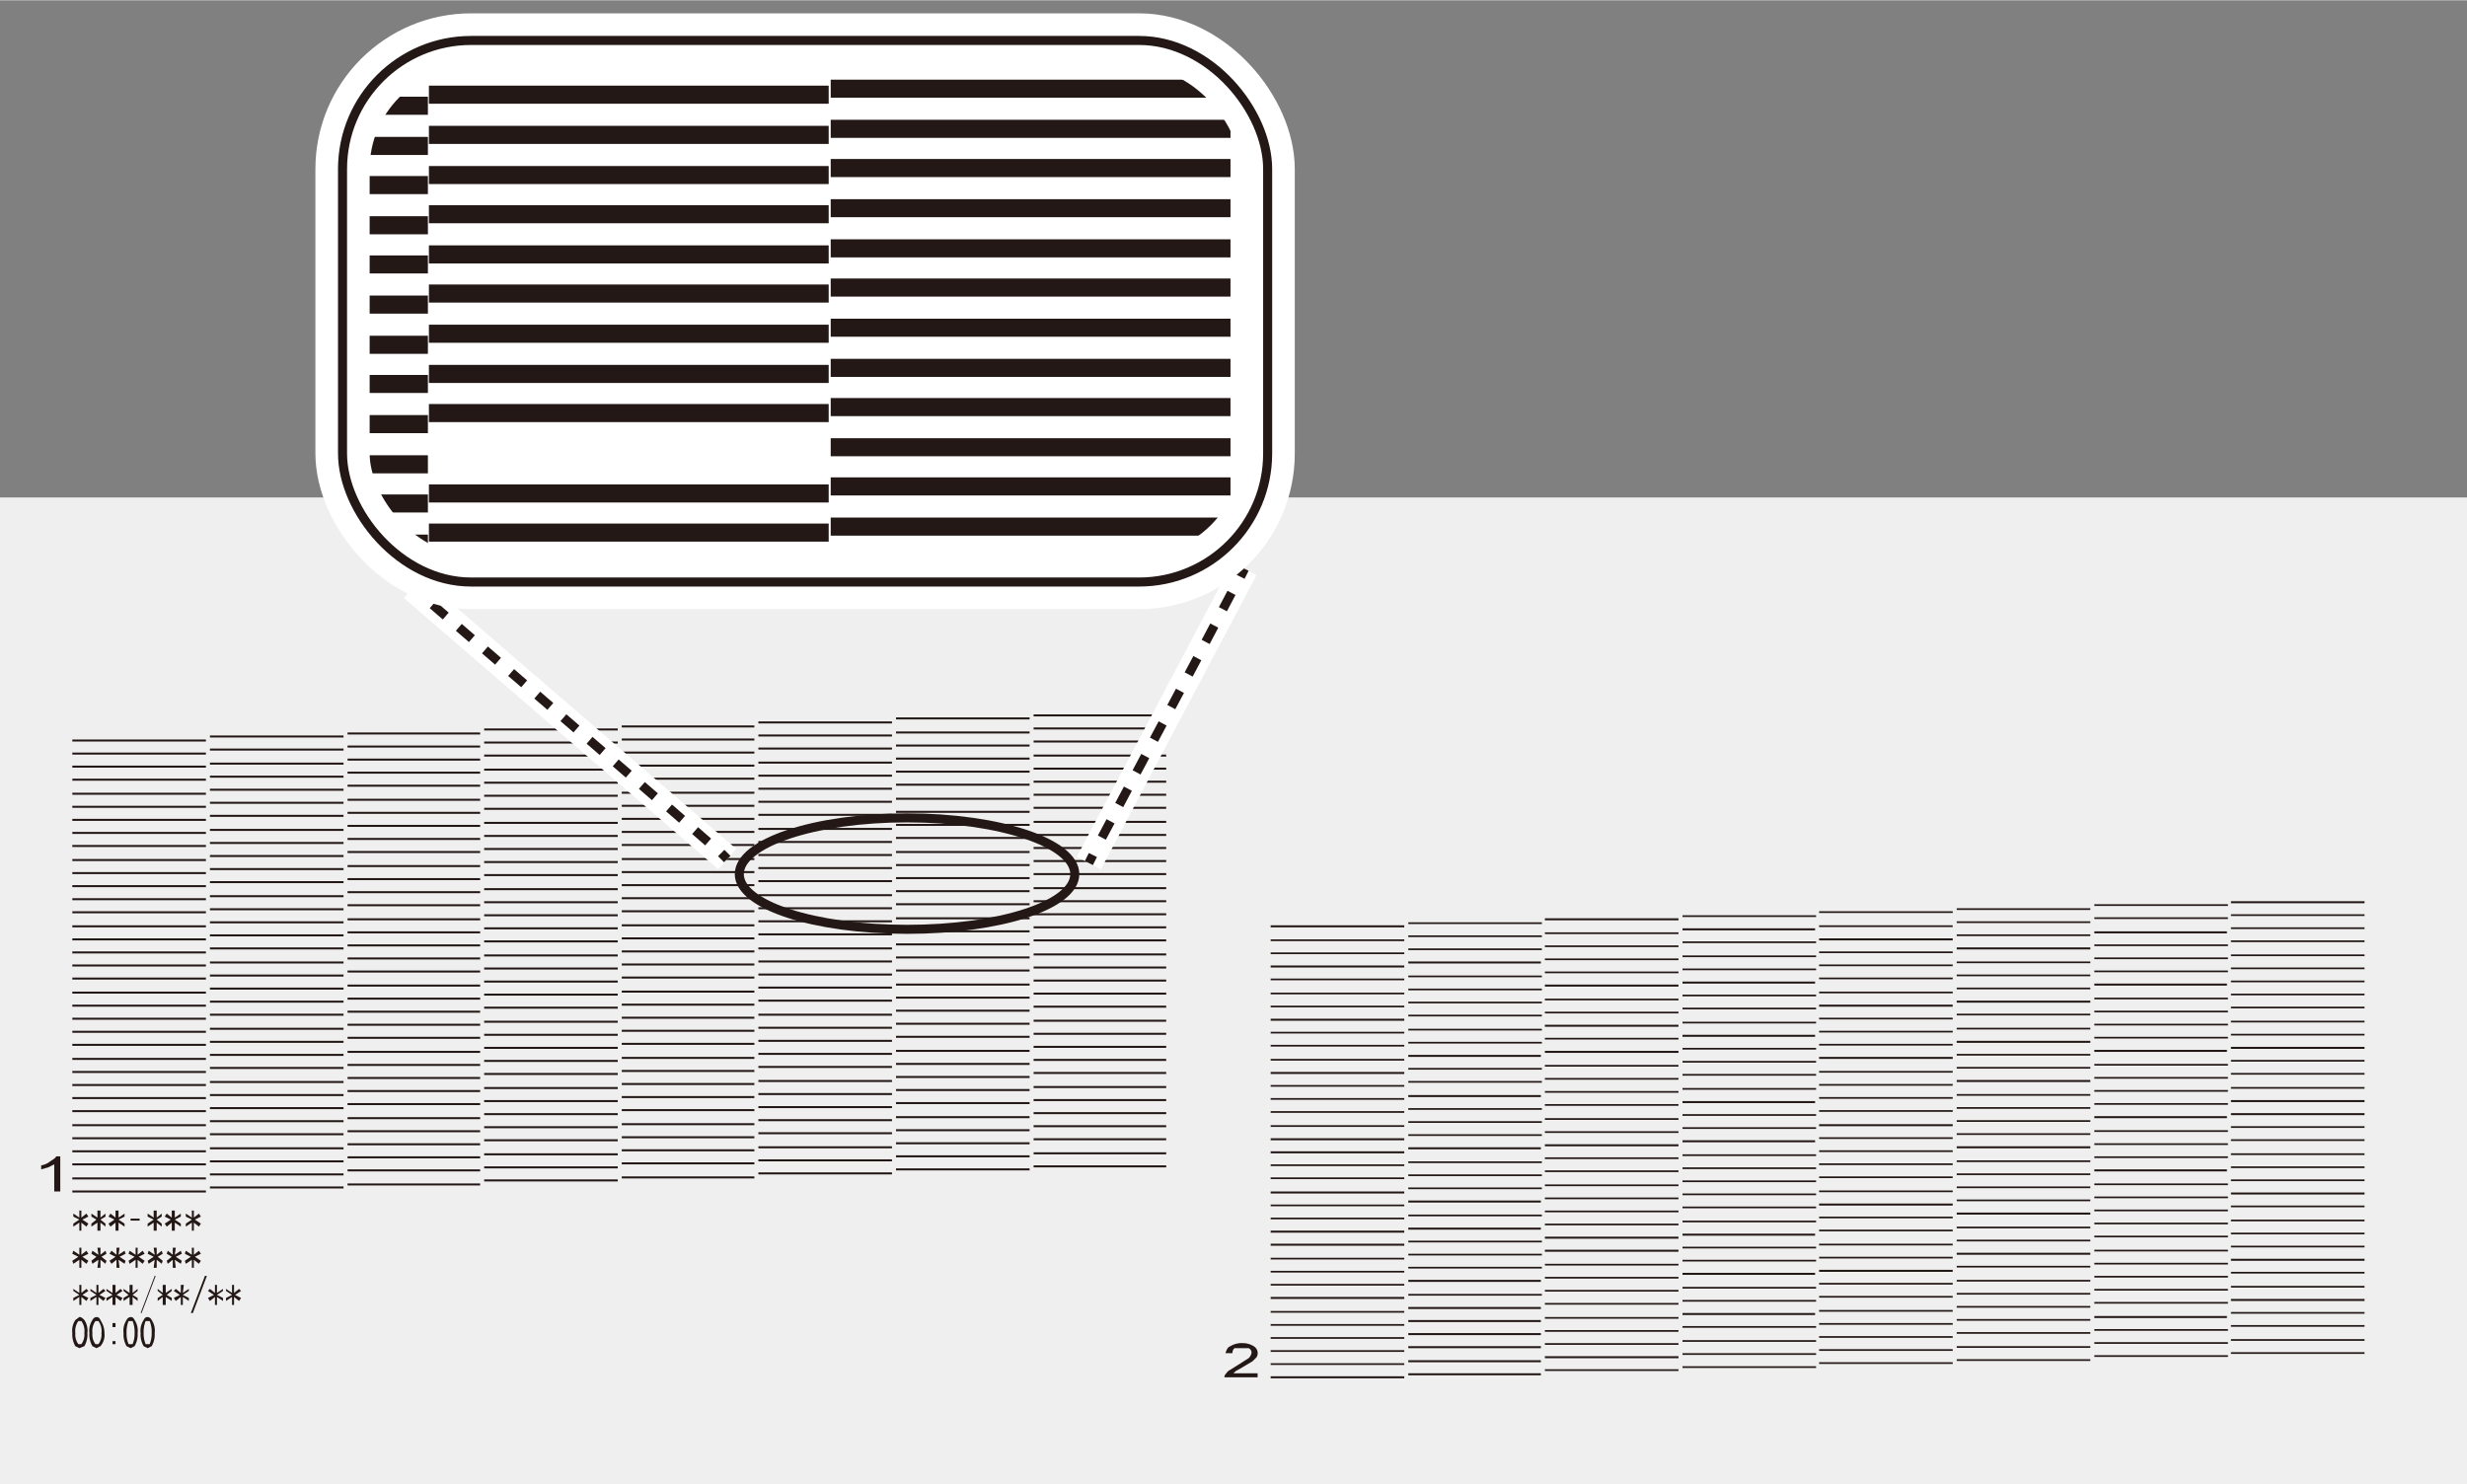 <svg id="レイヤー_1" data-name="レイヤー 1" xmlns="http://www.w3.org/2000/svg" xmlns:xlink="http://www.w3.org/1999/xlink" width="86.6mm" height="52.1mm" viewBox="0 0 245.6 147.7"><rect x="0" y="0" width="245.6" height="147.7" fill="#808080" stroke="none"/><defs><style>.cls-1,.cls-10,.cls-13,.cls-14,.cls-3,.cls-5,.cls-6,.cls-7,.cls-8,.cls-9{fill:none;}.cls-2{fill:#efefef;}.cls-10,.cls-13,.cls-3,.cls-5,.cls-7,.cls-8,.cls-9{stroke:#231815;}.cls-3{stroke-width:0.2px;}.cls-4{fill:#231815;}.cls-10,.cls-5,.cls-7,.cls-8,.cls-9{stroke-width:0.9px;}.cls-14,.cls-6{stroke:#fff;}.cls-6{stroke-width:2.7px;}.cls-7{stroke-dasharray:1.72 1.72 1.72 1.72;}.cls-8{stroke-dasharray:1.72 1.72 1.72 1.72 1.72 1.72;}.cls-9{stroke-dasharray:1.84 1.84 1.84 1.84;}.cls-10{stroke-dasharray:1.84 1.84 1.84 1.84 1.84 1.84;}.cls-11{fill:#fff;}.cls-12{clip-path:url(#clip-path);}.cls-13{stroke-width:1.8px;}.cls-14{stroke-width:5.4px;}</style><clipPath id="clip-path"><rect class="cls-1" x="34.1" y="4" width="92.1" height="53.91" rx="12.8"/></clipPath></defs><rect class="cls-2" y="49.5" width="245.6" height="98.23"/><line class="cls-3" x1="7.2" y1="73.7" x2="20.5" y2="73.7"/><line class="cls-3" x1="7.2" y1="75" x2="20.5" y2="75"/><line class="cls-3" x1="7.2" y1="76.3" x2="20.5" y2="76.3"/><line class="cls-3" x1="7.2" y1="77.6" x2="20.5" y2="77.6"/><line class="cls-3" x1="7.2" y1="79" x2="20.5" y2="79"/><line class="cls-3" x1="7.2" y1="80.3" x2="20.5" y2="80.3"/><line class="cls-3" x1="7.2" y1="81.6" x2="20.5" y2="81.6"/><line class="cls-3" x1="7.2" y1="82.9" x2="20.5" y2="82.9"/><line class="cls-3" x1="7.2" y1="84.2" x2="20.5" y2="84.2"/><line class="cls-3" x1="7.2" y1="85.6" x2="20.5" y2="85.6"/><line class="cls-3" x1="7.2" y1="86.9" x2="20.5" y2="86.9"/><line class="cls-3" x1="7.2" y1="88.2" x2="20.5" y2="88.2"/><line class="cls-3" x1="7.2" y1="89.5" x2="20.5" y2="89.5"/><line class="cls-3" x1="7.2" y1="90.8" x2="20.5" y2="90.8"/><line class="cls-3" x1="7.2" y1="92.2" x2="20.5" y2="92.2"/><line class="cls-3" x1="7.2" y1="93.5" x2="20.5" y2="93.5"/><line class="cls-3" x1="7.2" y1="94.8" x2="20.5" y2="94.8"/><line class="cls-3" x1="7.2" y1="96.1" x2="20.5" y2="96.1"/><line class="cls-3" x1="7.2" y1="97.4" x2="20.5" y2="97.4"/><line class="cls-3" x1="7.2" y1="98.8" x2="20.5" y2="98.8"/><line class="cls-3" x1="7.2" y1="100.1" x2="20.5" y2="100.1"/><line class="cls-3" x1="7.2" y1="101.4" x2="20.5" y2="101.4"/><line class="cls-3" x1="7.2" y1="102.7" x2="20.5" y2="102.7"/><line class="cls-3" x1="7.2" y1="104" x2="20.5" y2="104"/><line class="cls-3" x1="7.2" y1="105.4" x2="20.5" y2="105.4"/><line class="cls-3" x1="7.2" y1="106.7" x2="20.5" y2="106.7"/><line class="cls-3" x1="7.2" y1="108" x2="20.5" y2="108"/><line class="cls-3" x1="7.2" y1="109.3" x2="20.5" y2="109.3"/><line class="cls-3" x1="7.2" y1="110.6" x2="20.5" y2="110.6"/><line class="cls-3" x1="7.2" y1="112" x2="20.5" y2="112"/><line class="cls-3" x1="7.2" y1="113.3" x2="20.5" y2="113.3"/><line class="cls-3" x1="7.2" y1="114.6" x2="20.5" y2="114.6"/><line class="cls-3" x1="7.2" y1="115.9" x2="20.5" y2="115.9"/><line class="cls-3" x1="7.2" y1="117.3" x2="20.5" y2="117.3"/><line class="cls-3" x1="7.2" y1="118.6" x2="20.5" y2="118.6"/><line class="cls-3" x1="20.9" y1="73.3" x2="34.2" y2="73.3"/><line class="cls-3" x1="20.9" y1="74.6" x2="34.2" y2="74.6"/><line class="cls-3" x1="20.9" y1="76" x2="34.2" y2="76"/><line class="cls-3" x1="20.9" y1="77.3" x2="34.2" y2="77.3"/><line class="cls-3" x1="20.9" y1="78.6" x2="34.2" y2="78.6"/><line class="cls-3" x1="20.9" y1="79.9" x2="34.2" y2="79.9"/><line class="cls-3" x1="20.9" y1="81.2" x2="34.2" y2="81.2"/><line class="cls-3" x1="20.9" y1="82.6" x2="34.2" y2="82.6"/><line class="cls-3" x1="20.9" y1="83.9" x2="34.2" y2="83.9"/><line class="cls-3" x1="20.9" y1="85.2" x2="34.2" y2="85.2"/><line class="cls-3" x1="20.9" y1="86.5" x2="34.2" y2="86.5"/><line class="cls-3" x1="20.9" y1="87.8" x2="34.2" y2="87.8"/><line class="cls-3" x1="20.9" y1="89.2" x2="34.2" y2="89.2"/><line class="cls-3" x1="20.9" y1="90.5" x2="34.2" y2="90.5"/><line class="cls-3" x1="20.9" y1="91.8" x2="34.2" y2="91.8"/><line class="cls-3" x1="20.9" y1="93.1" x2="34.2" y2="93.1"/><line class="cls-3" x1="20.9" y1="94.4" x2="34.2" y2="94.4"/><line class="cls-3" x1="20.9" y1="95.8" x2="34.2" y2="95.8"/><line class="cls-3" x1="20.9" y1="97.1" x2="34.2" y2="97.1"/><line class="cls-3" x1="20.9" y1="98.4" x2="34.2" y2="98.4"/><line class="cls-3" x1="20.9" y1="99.7" x2="34.2" y2="99.7"/><line class="cls-3" x1="20.9" y1="101" x2="34.2" y2="101"/><line class="cls-3" x1="20.9" y1="102.4" x2="34.2" y2="102.4"/><line class="cls-3" x1="20.9" y1="103.7" x2="34.2" y2="103.7"/><line class="cls-3" x1="20.9" y1="105" x2="34.2" y2="105"/><line class="cls-3" x1="20.9" y1="106.3" x2="34.2" y2="106.3"/><line class="cls-3" x1="20.9" y1="107.7" x2="34.2" y2="107.7"/><line class="cls-3" x1="20.9" y1="109" x2="34.2" y2="109"/><line class="cls-3" x1="20.9" y1="110.3" x2="34.2" y2="110.3"/><line class="cls-3" x1="20.9" y1="111.6" x2="34.2" y2="111.6"/><line class="cls-3" x1="20.9" y1="112.9" x2="34.2" y2="112.9"/><line class="cls-3" x1="20.9" y1="114.3" x2="34.2" y2="114.3"/><line class="cls-3" x1="20.9" y1="115.6" x2="34.2" y2="115.6"/><line class="cls-3" x1="20.9" y1="116.9" x2="34.2" y2="116.9"/><line class="cls-3" x1="20.9" y1="118.2" x2="34.2" y2="118.2"/><line class="cls-3" x1="34.6" y1="73" x2="47.8" y2="73"/><line class="cls-3" x1="34.6" y1="74.3" x2="47.8" y2="74.3"/><line class="cls-3" x1="34.6" y1="75.6" x2="47.8" y2="75.6"/><line class="cls-3" x1="34.6" y1="76.9" x2="47.8" y2="76.9"/><line class="cls-3" x1="34.6" y1="78.2" x2="47.8" y2="78.2"/><line class="cls-3" x1="34.6" y1="79.6" x2="47.8" y2="79.6"/><line class="cls-3" x1="34.6" y1="80.9" x2="47.8" y2="80.9"/><line class="cls-3" x1="34.6" y1="82.2" x2="47.8" y2="82.2"/><line class="cls-3" x1="34.6" y1="83.5" x2="47.8" y2="83.5"/><line class="cls-3" x1="34.6" y1="84.8" x2="47.8" y2="84.8"/><line class="cls-3" x1="34.6" y1="86.2" x2="47.8" y2="86.2"/><line class="cls-3" x1="34.6" y1="87.5" x2="47.8" y2="87.5"/><line class="cls-3" x1="34.6" y1="88.8" x2="47.8" y2="88.8"/><line class="cls-3" x1="34.6" y1="90.1" x2="47.8" y2="90.1"/><line class="cls-3" x1="34.6" y1="91.5" x2="47.8" y2="91.5"/><line class="cls-3" x1="34.6" y1="92.8" x2="47.8" y2="92.8"/><line class="cls-3" x1="34.6" y1="94.1" x2="47.8" y2="94.1"/><line class="cls-3" x1="34.6" y1="95.4" x2="47.8" y2="95.4"/><line class="cls-3" x1="34.6" y1="96.7" x2="47.8" y2="96.7"/><line class="cls-3" x1="34.6" y1="98.1" x2="47.8" y2="98.1"/><line class="cls-3" x1="34.6" y1="99.4" x2="47.8" y2="99.4"/><line class="cls-3" x1="34.6" y1="100.7" x2="47.8" y2="100.7"/><line class="cls-3" x1="34.6" y1="102" x2="47.8" y2="102"/><line class="cls-3" x1="34.6" y1="103.3" x2="47.8" y2="103.3"/><line class="cls-3" x1="34.6" y1="104.7" x2="47.8" y2="104.7"/><line class="cls-3" x1="34.6" y1="106" x2="47.8" y2="106"/><line class="cls-3" x1="34.6" y1="107.3" x2="47.8" y2="107.3"/><line class="cls-3" x1="34.6" y1="108.6" x2="47.8" y2="108.6"/><line class="cls-3" x1="34.6" y1="109.9" x2="47.8" y2="109.9"/><line class="cls-3" x1="34.6" y1="111.3" x2="47.8" y2="111.3"/><line class="cls-3" x1="34.6" y1="112.6" x2="47.8" y2="112.6"/><line class="cls-3" x1="34.6" y1="113.9" x2="47.8" y2="113.9"/><line class="cls-3" x1="34.6" y1="115.2" x2="47.8" y2="115.2"/><line class="cls-3" x1="34.6" y1="116.5" x2="47.8" y2="116.5"/><line class="cls-3" x1="34.6" y1="117.9" x2="47.8" y2="117.9"/><line class="cls-3" x1="48.2" y1="72.6" x2="61.5" y2="72.6"/><line class="cls-3" x1="48.2" y1="73.9" x2="61.5" y2="73.9"/><line class="cls-3" x1="48.2" y1="75.2" x2="61.5" y2="75.2"/><line class="cls-3" x1="48.2" y1="76.6" x2="61.5" y2="76.6"/><line class="cls-3" x1="48.2" y1="77.9" x2="61.5" y2="77.9"/><line class="cls-3" x1="48.2" y1="79.2" x2="61.5" y2="79.2"/><line class="cls-3" x1="48.2" y1="80.5" x2="61.5" y2="80.5"/><line class="cls-3" x1="48.2" y1="81.9" x2="61.5" y2="81.9"/><line class="cls-3" x1="48.2" y1="83.2" x2="61.5" y2="83.2"/><line class="cls-3" x1="48.2" y1="84.5" x2="61.5" y2="84.5"/><line class="cls-3" x1="48.2" y1="85.8" x2="61.5" y2="85.8"/><line class="cls-3" x1="48.2" y1="87.1" x2="61.5" y2="87.1"/><line class="cls-3" x1="48.2" y1="88.5" x2="61.5" y2="88.5"/><line class="cls-3" x1="48.2" y1="89.8" x2="61.5" y2="89.8"/><line class="cls-3" x1="48.2" y1="91.1" x2="61.5" y2="91.1"/><line class="cls-3" x1="48.2" y1="92.4" x2="61.5" y2="92.4"/><line class="cls-3" x1="48.2" y1="93.7" x2="61.5" y2="93.7"/><line class="cls-3" x1="48.2" y1="95.1" x2="61.5" y2="95.1"/><line class="cls-3" x1="48.2" y1="96.4" x2="61.5" y2="96.4"/><line class="cls-3" x1="48.2" y1="97.7" x2="61.5" y2="97.7"/><line class="cls-3" x1="48.2" y1="99" x2="61.5" y2="99"/><line class="cls-3" x1="48.2" y1="100.3" x2="61.5" y2="100.3"/><line class="cls-3" x1="48.2" y1="101.7" x2="61.5" y2="101.7"/><line class="cls-3" x1="48.2" y1="103" x2="61.5" y2="103"/><line class="cls-3" x1="48.2" y1="104.3" x2="61.5" y2="104.3"/><line class="cls-3" x1="48.2" y1="105.6" x2="61.5" y2="105.6"/><line class="cls-3" x1="48.2" y1="106.9" x2="61.5" y2="106.9"/><line class="cls-3" x1="48.2" y1="108.3" x2="61.5" y2="108.3"/><line class="cls-3" x1="48.2" y1="109.6" x2="61.5" y2="109.6"/><line class="cls-3" x1="48.2" y1="110.9" x2="61.5" y2="110.9"/><line class="cls-3" x1="48.2" y1="112.2" x2="61.5" y2="112.2"/><line class="cls-3" x1="48.2" y1="113.5" x2="61.5" y2="113.5"/><line class="cls-3" x1="48.2" y1="114.9" x2="61.5" y2="114.9"/><line class="cls-3" x1="48.2" y1="116.2" x2="61.5" y2="116.2"/><line class="cls-3" x1="48.2" y1="117.5" x2="61.5" y2="117.5"/><line class="cls-3" x1="61.9" y1="72.3" x2="75.1" y2="72.3"/><line class="cls-3" x1="61.9" y1="73.6" x2="75.1" y2="73.6"/><line class="cls-3" x1="61.9" y1="74.9" x2="75.1" y2="74.9"/><line class="cls-3" x1="61.9" y1="76.2" x2="75.1" y2="76.2"/><line class="cls-3" x1="61.9" y1="77.5" x2="75.1" y2="77.5"/><line class="cls-3" x1="61.9" y1="78.9" x2="75.1" y2="78.9"/><line class="cls-3" x1="61.9" y1="80.2" x2="75.1" y2="80.2"/><line class="cls-3" x1="61.9" y1="81.5" x2="75.1" y2="81.5"/><line class="cls-3" x1="61.9" y1="82.8" x2="75.1" y2="82.8"/><line class="cls-3" x1="61.9" y1="84.1" x2="75.1" y2="84.1"/><line class="cls-3" x1="61.9" y1="85.5" x2="75.1" y2="85.5"/><line class="cls-3" x1="61.9" y1="86.8" x2="75.1" y2="86.8"/><line class="cls-3" x1="61.9" y1="88.1" x2="75.1" y2="88.1"/><line class="cls-3" x1="61.9" y1="89.4" x2="75.1" y2="89.4"/><line class="cls-3" x1="61.9" y1="90.7" x2="75.1" y2="90.7"/><line class="cls-3" x1="61.9" y1="92.1" x2="75.1" y2="92.1"/><line class="cls-3" x1="61.9" y1="93.4" x2="75.1" y2="93.4"/><line class="cls-3" x1="61.9" y1="94.7" x2="75.1" y2="94.7"/><line class="cls-3" x1="61.9" y1="96" x2="75.1" y2="96"/><line class="cls-3" x1="61.9" y1="97.3" x2="75.1" y2="97.3"/><line class="cls-3" x1="61.9" y1="98.7" x2="75.1" y2="98.7"/><line class="cls-3" x1="61.9" y1="100" x2="75.1" y2="100"/><line class="cls-3" x1="61.9" y1="101.3" x2="75.1" y2="101.3"/><line class="cls-3" x1="61.9" y1="102.6" x2="75.1" y2="102.6"/><line class="cls-3" x1="61.9" y1="103.9" x2="75.1" y2="103.9"/><line class="cls-3" x1="61.9" y1="105.3" x2="75.1" y2="105.3"/><line class="cls-3" x1="61.9" y1="106.6" x2="75.1" y2="106.6"/><line class="cls-3" x1="61.9" y1="107.9" x2="75.1" y2="107.9"/><line class="cls-3" x1="61.9" y1="109.2" x2="75.1" y2="109.2"/><line class="cls-3" x1="61.9" y1="110.5" x2="75.1" y2="110.5"/><line class="cls-3" x1="61.9" y1="111.9" x2="75.1" y2="111.9"/><line class="cls-3" x1="61.9" y1="113.2" x2="75.1" y2="113.2"/><line class="cls-3" x1="61.9" y1="114.5" x2="75.1" y2="114.5"/><line class="cls-3" x1="61.9" y1="115.8" x2="75.1" y2="115.8"/><line class="cls-3" x1="61.9" y1="117.2" x2="75.1" y2="117.2"/><line class="cls-3" x1="75.5" y1="71.9" x2="88.8" y2="71.9"/><line class="cls-3" x1="75.5" y1="73.2" x2="88.8" y2="73.2"/><line class="cls-3" x1="75.5" y1="74.5" x2="88.8" y2="74.5"/><line class="cls-3" x1="75.5" y1="75.9" x2="88.8" y2="75.9"/><line class="cls-3" x1="75.5" y1="77.2" x2="88.8" y2="77.2"/><line class="cls-3" x1="75.5" y1="78.5" x2="88.8" y2="78.5"/><line class="cls-3" x1="75.5" y1="79.8" x2="88.8" y2="79.8"/><line class="cls-3" x1="75.5" y1="81.1" x2="88.8" y2="81.1"/><line class="cls-3" x1="75.5" y1="82.5" x2="88.8" y2="82.5"/><line class="cls-3" x1="75.5" y1="83.8" x2="88.8" y2="83.8"/><line class="cls-3" x1="75.5" y1="85.1" x2="88.8" y2="85.1"/><line class="cls-3" x1="75.5" y1="86.4" x2="88.8" y2="86.4"/><line class="cls-3" x1="75.5" y1="87.7" x2="88.8" y2="87.7"/><line class="cls-3" x1="75.5" y1="89.1" x2="88.8" y2="89.1"/><line class="cls-3" x1="75.5" y1="90.4" x2="88.8" y2="90.4"/><line class="cls-3" x1="75.5" y1="91.7" x2="88.8" y2="91.7"/><line class="cls-3" x1="75.5" y1="93" x2="88.8" y2="93"/><line class="cls-3" x1="75.5" y1="94.4" x2="88.8" y2="94.4"/><line class="cls-3" x1="75.5" y1="95.7" x2="88.8" y2="95.7"/><line class="cls-3" x1="75.5" y1="97" x2="88.8" y2="97"/><line class="cls-3" x1="75.5" y1="98.3" x2="88.8" y2="98.3"/><line class="cls-3" x1="75.5" y1="99.6" x2="88.8" y2="99.6"/><line class="cls-3" x1="75.5" y1="101" x2="88.8" y2="101"/><line class="cls-3" x1="75.5" y1="102.3" x2="88.8" y2="102.3"/><line class="cls-3" x1="75.5" y1="103.6" x2="88.8" y2="103.6"/><line class="cls-3" x1="75.5" y1="104.9" x2="88.8" y2="104.9"/><line class="cls-3" x1="75.5" y1="106.2" x2="88.8" y2="106.2"/><line class="cls-3" x1="75.5" y1="107.6" x2="88.8" y2="107.6"/><line class="cls-3" x1="75.5" y1="108.9" x2="88.8" y2="108.9"/><line class="cls-3" x1="75.5" y1="110.2" x2="88.8" y2="110.2"/><line class="cls-3" x1="75.5" y1="111.5" x2="88.8" y2="111.5"/><line class="cls-3" x1="75.5" y1="112.8" x2="88.8" y2="112.8"/><line class="cls-3" x1="75.5" y1="114.2" x2="88.8" y2="114.2"/><line class="cls-3" x1="75.5" y1="115.5" x2="88.8" y2="115.5"/><line class="cls-3" x1="75.5" y1="116.8" x2="88.8" y2="116.8"/><line class="cls-3" x1="89.2" y1="71.5" x2="102.5" y2="71.5"/><line class="cls-3" x1="89.2" y1="72.9" x2="102.5" y2="72.9"/><line class="cls-3" x1="89.2" y1="74.2" x2="102.5" y2="74.2"/><line class="cls-3" x1="89.2" y1="75.5" x2="102.5" y2="75.5"/><line class="cls-3" x1="89.2" y1="76.8" x2="102.5" y2="76.8"/><line class="cls-3" x1="89.2" y1="78.1" x2="102.5" y2="78.1"/><line class="cls-3" x1="89.2" y1="79.5" x2="102.5" y2="79.5"/><line class="cls-3" x1="89.2" y1="80.8" x2="102.5" y2="80.8"/><line class="cls-3" x1="89.2" y1="82.1" x2="102.5" y2="82.1"/><line class="cls-3" x1="89.2" y1="83.4" x2="102.5" y2="83.4"/><line class="cls-3" x1="89.2" y1="84.8" x2="102.5" y2="84.8"/><line class="cls-3" x1="89.2" y1="86.1" x2="102.5" y2="86.1"/><line class="cls-3" x1="89.2" y1="87.4" x2="102.5" y2="87.4"/><line class="cls-3" x1="89.2" y1="88.7" x2="102.5" y2="88.7"/><line class="cls-3" x1="89.2" y1="90" x2="102.5" y2="90"/><line class="cls-3" x1="89.2" y1="91.4" x2="102.5" y2="91.4"/><line class="cls-3" x1="89.2" y1="92.7" x2="102.5" y2="92.7"/><line class="cls-3" x1="89.2" y1="94" x2="102.5" y2="94"/><line class="cls-3" x1="89.2" y1="95.3" x2="102.5" y2="95.3"/><line class="cls-3" x1="89.2" y1="96.6" x2="102.5" y2="96.6"/><line class="cls-3" x1="89.2" y1="98" x2="102.5" y2="98"/><line class="cls-3" x1="89.2" y1="99.3" x2="102.5" y2="99.3"/><line class="cls-3" x1="89.2" y1="100.6" x2="102.5" y2="100.6"/><line class="cls-3" x1="89.2" y1="101.9" x2="102.5" y2="101.9"/><line class="cls-3" x1="89.2" y1="103.2" x2="102.5" y2="103.2"/><line class="cls-3" x1="89.2" y1="104.6" x2="102.5" y2="104.6"/><line class="cls-3" x1="89.2" y1="105.9" x2="102.5" y2="105.9"/><line class="cls-3" x1="89.2" y1="107.2" x2="102.5" y2="107.2"/><line class="cls-3" x1="89.2" y1="108.5" x2="102.5" y2="108.5"/><line class="cls-3" x1="89.2" y1="109.8" x2="102.5" y2="109.8"/><line class="cls-3" x1="89.2" y1="111.2" x2="102.5" y2="111.2"/><line class="cls-3" x1="89.2" y1="112.5" x2="102.5" y2="112.5"/><line class="cls-3" x1="89.2" y1="113.8" x2="102.5" y2="113.8"/><line class="cls-3" x1="89.2" y1="115.1" x2="102.5" y2="115.1"/><line class="cls-3" x1="89.2" y1="116.4" x2="102.5" y2="116.4"/><line class="cls-3" x1="102.9" y1="71.2" x2="116.1" y2="71.2"/><line class="cls-3" x1="102.9" y1="72.5" x2="116.1" y2="72.5"/><line class="cls-3" x1="102.9" y1="73.8" x2="116.1" y2="73.8"/><line class="cls-3" x1="102.9" y1="75.2" x2="116.1" y2="75.2"/><line class="cls-3" x1="102.9" y1="76.5" x2="116.1" y2="76.5"/><line class="cls-3" x1="102.9" y1="77.8" x2="116.1" y2="77.8"/><line class="cls-3" x1="102.9" y1="79.1" x2="116.1" y2="79.1"/><line class="cls-3" x1="102.9" y1="80.4" x2="116.1" y2="80.4"/><line class="cls-3" x1="102.9" y1="81.8" x2="116.1" y2="81.8"/><line class="cls-3" x1="102.9" y1="83.1" x2="116.1" y2="83.1"/><line class="cls-3" x1="102.9" y1="84.4" x2="116.1" y2="84.4"/><line class="cls-3" x1="102.9" y1="85.7" x2="116.1" y2="85.7"/><line class="cls-3" x1="102.9" y1="87" x2="116.1" y2="87"/><line class="cls-3" x1="102.9" y1="88.4" x2="116.1" y2="88.4"/><line class="cls-3" x1="102.9" y1="89.7" x2="116.1" y2="89.7"/><line class="cls-3" x1="102.9" y1="91" x2="116.1" y2="91"/><line class="cls-3" x1="102.9" y1="92.3" x2="116.1" y2="92.3"/><line class="cls-3" x1="102.9" y1="93.6" x2="116.1" y2="93.6"/><line class="cls-3" x1="102.9" y1="95" x2="116.1" y2="95"/><line class="cls-3" x1="102.9" y1="96.3" x2="116.1" y2="96.3"/><line class="cls-3" x1="102.9" y1="97.6" x2="116.1" y2="97.6"/><line class="cls-3" x1="102.9" y1="98.9" x2="116.1" y2="98.9"/><line class="cls-3" x1="102.9" y1="100.2" x2="116.1" y2="100.2"/><line class="cls-3" x1="102.9" y1="101.6" x2="116.1" y2="101.6"/><line class="cls-3" x1="102.9" y1="102.9" x2="116.1" y2="102.9"/><line class="cls-3" x1="102.9" y1="104.2" x2="116.1" y2="104.2"/><line class="cls-3" x1="102.9" y1="105.5" x2="116.1" y2="105.5"/><line class="cls-3" x1="102.9" y1="106.8" x2="116.1" y2="106.8"/><line class="cls-3" x1="102.9" y1="108.2" x2="116.1" y2="108.2"/><line class="cls-3" x1="102.9" y1="109.5" x2="116.1" y2="109.5"/><line class="cls-3" x1="102.9" y1="110.8" x2="116.1" y2="110.8"/><line class="cls-3" x1="102.9" y1="112.1" x2="116.1" y2="112.1"/><line class="cls-3" x1="102.9" y1="113.4" x2="116.1" y2="113.4"/><line class="cls-3" x1="102.9" y1="114.8" x2="116.1" y2="114.8"/><line class="cls-3" x1="102.9" y1="116.1" x2="116.1" y2="116.1"/><line class="cls-3" x1="126.5" y1="92.2" x2="139.8" y2="92.2"/><rect class="cls-4" x="126.5" y="93.5" width="13.3" height="0.17"/><rect class="cls-4" x="126.5" y="94.8" width="13.3" height="0.17"/><line class="cls-3" x1="139.8" y1="96.2" x2="126.5" y2="96.2"/><rect class="cls-4" x="126.5" y="97.4" width="13.3" height="0.17"/><rect class="cls-4" x="126.5" y="98.8" width="13.3" height="0.17"/><rect class="cls-4" x="126.5" y="100.1" width="13.3" height="0.17"/><line class="cls-3" x1="126.5" y1="101.5" x2="139.8" y2="101.5"/><rect class="cls-4" x="126.5" y="102.7" width="13.3" height="0.17"/><rect class="cls-4" x="126.5" y="104" width="13.3" height="0.17"/><rect class="cls-4" x="126.5" y="105.4" width="13.3" height="0.17"/><line class="cls-3" x1="126.5" y1="106.8" x2="139.8" y2="106.8"/><rect class="cls-4" x="126.5" y="108" width="13.3" height="0.17"/><rect class="cls-4" x="126.5" y="109.3" width="13.3" height="0.17"/><rect class="cls-4" x="126.5" y="110.6" width="13.3" height="0.17"/><rect class="cls-4" x="126.5" y="112" width="13.3" height="0.17"/><line class="cls-3" x1="126.5" y1="113.4" x2="139.8" y2="113.4"/><line class="cls-3" x1="126.5" y1="114.7" x2="139.8" y2="114.7"/><rect class="cls-4" x="126.5" y="115.9" width="13.3" height="0.17"/><rect class="cls-4" x="126.5" y="117.2" width="13.3" height="0.17"/><line class="cls-3" x1="126.5" y1="118.7" x2="139.8" y2="118.7"/><rect class="cls-4" x="126.5" y="119.9" width="13.3" height="0.17"/><rect class="cls-4" x="126.5" y="121.2" width="13.3" height="0.17"/><line class="cls-3" x1="139.8" y1="122.6" x2="126.5" y2="122.6"/><line class="cls-3" x1="126.5" y1="123.9" x2="139.8" y2="123.9"/><rect class="cls-4" x="126.5" y="125.2" width="13.3" height="0.17"/><rect class="cls-4" x="126.5" y="126.5" width="13.3" height="0.17"/><rect class="cls-4" x="126.5" y="127.8" width="13.3" height="0.17"/><line class="cls-3" x1="139.8" y1="129.2" x2="126.5" y2="129.2"/><rect class="cls-4" x="126.5" y="130.5" width="13.3" height="0.17"/><rect class="cls-4" x="126.5" y="131.8" width="13.3" height="0.17"/><rect class="cls-4" x="126.5" y="133.1" width="13.3" height="0.17"/><rect class="cls-4" x="126.5" y="134.4" width="13.3" height="0.17"/><rect class="cls-4" x="126.5" y="135.7" width="13.3" height="0.17"/><line class="cls-3" x1="126.5" y1="137.1" x2="139.8" y2="137.1"/><rect class="cls-4" x="140.2" y="91.8" width="13.3" height="0.17"/><rect class="cls-4" x="140.2" y="93.1" width="13.3" height="0.17"/><rect class="cls-4" x="140.2" y="94.4" width="13.3" height="0.17"/><line class="cls-3" x1="140.2" y1="95.8" x2="153.4" y2="95.8"/><rect class="cls-4" x="140.2" y="97.1" width="13.3" height="0.17"/><rect class="cls-4" x="140.2" y="98.4" width="13.3" height="0.17"/><rect class="cls-4" x="140.2" y="99.7" width="13.3" height="0.17"/><rect class="cls-4" x="140.2" y="101" width="13.3" height="0.17"/><rect class="cls-4" x="140.2" y="102.4" width="13.3" height="0.17"/><rect class="cls-4" x="140.2" y="103.7" width="13.3" height="0.17"/><line class="cls-3" x1="140.2" y1="105.1" x2="153.4" y2="105.1"/><rect class="cls-4" x="140.2" y="106.3" width="13.3" height="0.17"/><rect class="cls-4" x="140.2" y="107.6" width="13.3" height="0.17"/><line class="cls-3" x1="140.2" y1="109.1" x2="153.4" y2="109.1"/><rect class="cls-4" x="140.2" y="110.3" width="13.3" height="0.17"/><rect class="cls-4" x="140.2" y="111.6" width="13.3" height="0.17"/><rect class="cls-4" x="140.2" y="112.9" width="13.3" height="0.17"/><line class="cls-3" x1="153.4" y1="114.3" x2="140.2" y2="114.3"/><rect class="cls-4" x="140.2" y="115.6" width="13.3" height="0.17"/><rect class="cls-4" x="140.2" y="116.9" width="13.3" height="0.17"/><rect class="cls-4" x="140.2" y="118.2" width="13.3" height="0.17"/><line class="cls-3" x1="153.4" y1="119.6" x2="140.2" y2="119.6"/><rect class="cls-4" x="140.2" y="120.9" width="13.3" height="0.17"/><line class="cls-3" x1="140.2" y1="122.3" x2="153.4" y2="122.3"/><rect class="cls-4" x="140.2" y="123.5" width="13.3" height="0.17"/><rect class="cls-4" x="140.2" y="124.8" width="13.3" height="0.17"/><rect class="cls-4" x="140.2" y="126.1" width="13.3" height="0.17"/><line class="cls-3" x1="140.2" y1="127.5" x2="153.4" y2="127.5"/><rect class="cls-4" x="140.2" y="128.8" width="13.3" height="0.17"/><line class="cls-3" x1="153.4" y1="130.2" x2="140.2" y2="130.2"/><line class="cls-3" x1="140.2" y1="131.5" x2="153.4" y2="131.5"/><line class="cls-3" x1="140.2" y1="132.8" x2="153.4" y2="132.8"/><line class="cls-3" x1="140.2" y1="134.1" x2="153.4" y2="134.1"/><line class="cls-3" x1="153.4" y1="135.5" x2="140.2" y2="135.5"/><line class="cls-3" x1="140.2" y1="136.8" x2="153.4" y2="136.8"/><line class="cls-3" x1="153.8" y1="91.5" x2="167.1" y2="91.5"/><rect class="cls-4" x="153.8" y="92.8" width="13.3" height="0.17"/><rect class="cls-4" x="153.8" y="94.1" width="13.3" height="0.17"/><rect class="cls-4" x="153.8" y="95.4" width="13.3" height="0.17"/><rect class="cls-4" x="153.8" y="96.7" width="13.3" height="0.17"/><line class="cls-3" x1="153.8" y1="98.1" x2="167.1" y2="98.1"/><rect class="cls-4" x="153.8" y="99.4" width="13.3" height="0.17"/><rect class="cls-4" x="153.8" y="100.7" width="13.3" height="0.17"/><line class="cls-3" x1="153.8" y1="102.1" x2="167.1" y2="102.1"/><rect class="cls-4" x="153.8" y="103.3" width="13.3" height="0.17"/><line class="cls-3" x1="167.1" y1="104.7" x2="153.8" y2="104.7"/><rect class="cls-4" x="153.8" y="106" width="13.3" height="0.17"/><rect class="cls-4" x="153.8" y="107.3" width="13.3" height="0.17"/><rect class="cls-4" x="153.8" y="108.6" width="13.3" height="0.17"/><rect class="cls-4" x="153.8" y="109.9" width="13.3" height="0.17"/><rect class="cls-4" x="153.8" y="111.3" width="13.3" height="0.17"/><rect class="cls-4" x="153.8" y="112.6" width="13.3" height="0.17"/><line class="cls-3" x1="153.8" y1="114" x2="167.1" y2="114"/><rect class="cls-4" x="153.8" y="115.2" width="13.3" height="0.17"/><rect class="cls-4" x="153.8" y="116.5" width="13.3" height="0.17"/><rect class="cls-4" x="153.8" y="117.9" width="13.3" height="0.17"/><rect class="cls-4" x="153.8" y="119.2" width="13.3" height="0.17"/><rect class="cls-4" x="153.8" y="120.5" width="13.3" height="0.17"/><rect class="cls-4" x="153.8" y="121.8" width="13.3" height="0.17"/><line class="cls-3" x1="153.8" y1="123.2" x2="167.1" y2="123.2"/><line class="cls-3" x1="153.8" y1="124.5" x2="167.1" y2="124.5"/><rect class="cls-4" x="153.8" y="125.8" width="13.3" height="0.17"/><rect class="cls-4" x="153.8" y="127.1" width="13.3" height="0.17"/><rect class="cls-4" x="153.8" y="128.4" width="13.3" height="0.17"/><rect class="cls-4" x="153.8" y="129.7" width="13.3" height="0.17"/><rect class="cls-4" x="153.8" y="131.1" width="13.3" height="0.17"/><rect class="cls-4" x="153.8" y="132.4" width="13.3" height="0.17"/><rect class="cls-4" x="153.8" y="133.7" width="13.3" height="0.17"/><line class="cls-3" x1="153.8" y1="135.1" x2="167.1" y2="135.1"/><rect class="cls-4" x="153.8" y="136.3" width="13.3" height="0.17"/><rect class="cls-4" x="167.5" y="91.1" width="13.3" height="0.17"/><line class="cls-3" x1="167.5" y1="92.5" x2="180.7" y2="92.5"/><rect class="cls-4" x="167.5" y="93.7" width="13.3" height="0.17"/><rect class="cls-4" x="167.5" y="95.1" width="13.3" height="0.17"/><rect class="cls-4" x="167.5" y="96.4" width="13.3" height="0.17"/><line class="cls-3" x1="167.5" y1="97.8" x2="180.7" y2="97.8"/><rect class="cls-4" x="167.5" y="99" width="13.3" height="0.17"/><rect class="cls-4" x="167.5" y="100.3" width="13.3" height="0.17"/><rect class="cls-4" x="167.5" y="101.7" width="13.3" height="0.17"/><line class="cls-3" x1="167.5" y1="103.1" x2="180.7" y2="103.1"/><rect class="cls-4" x="167.5" y="104.3" width="13.3" height="0.17"/><rect class="cls-4" x="167.5" y="105.6" width="13.3" height="0.17"/><rect class="cls-4" x="167.5" y="106.9" width="13.3" height="0.17"/><rect class="cls-4" x="167.5" y="108.3" width="13.3" height="0.17"/><line class="cls-3" x1="167.5" y1="109.7" x2="180.7" y2="109.7"/><rect class="cls-4" x="167.5" y="110.9" width="13.3" height="0.17"/><rect class="cls-4" x="167.5" y="112.2" width="13.3" height="0.17"/><line class="cls-3" x1="167.5" y1="113.6" x2="180.7" y2="113.6"/><rect class="cls-4" x="167.5" y="114.9" width="13.3" height="0.17"/><rect class="cls-4" x="167.5" y="116.2" width="13.3" height="0.17"/><rect class="cls-4" x="167.5" y="117.5" width="13.3" height="0.17"/><rect class="cls-4" x="167.5" y="118.8" width="13.3" height="0.17"/><rect class="cls-4" x="167.5" y="120.1" width="13.3" height="0.17"/><rect class="cls-4" x="167.5" y="121.5" width="13.3" height="0.17"/><line class="cls-3" x1="167.5" y1="122.9" x2="180.7" y2="122.9"/><rect class="cls-4" x="167.5" y="124.1" width="13.3" height="0.17"/><rect class="cls-4" x="167.5" y="125.4" width="13.3" height="0.17"/><line class="cls-3" x1="167.5" y1="126.8" x2="180.7" y2="126.8"/><rect class="cls-4" x="167.5" y="128.1" width="13.3" height="0.17"/><rect class="cls-4" x="167.5" y="129.4" width="13.3" height="0.17"/><line class="cls-3" x1="180.7" y1="130.8" x2="167.5" y2="130.8"/><rect class="cls-4" x="167.5" y="132" width="13.3" height="0.17"/><rect class="cls-4" x="167.5" y="133.4" width="13.3" height="0.17"/><rect class="cls-4" x="167.5" y="134.7" width="13.3" height="0.17"/><rect class="cls-4" x="167.5" y="136" width="13.3" height="0.17"/><rect class="cls-4" x="181.1" y="90.7" width="13.3" height="0.17"/><rect class="cls-4" x="181.1" y="92.1" width="13.3" height="0.17"/><line class="cls-3" x1="194.4" y1="93.5" x2="181.1" y2="93.5"/><rect class="cls-4" x="181.1" y="94.7" width="13.3" height="0.17"/><rect class="cls-4" x="181.1" y="96" width="13.3" height="0.17"/><rect class="cls-4" x="181.1" y="97.3" width="13.3" height="0.17"/><rect class="cls-4" x="181.1" y="98.7" width="13.3" height="0.17"/><line class="cls-3" x1="181.1" y1="100.1" x2="194.4" y2="100.1"/><rect class="cls-4" x="181.1" y="101.3" width="13.3" height="0.17"/><rect class="cls-4" x="181.1" y="102.6" width="13.3" height="0.17"/><rect class="cls-4" x="181.1" y="103.9" width="13.3" height="0.17"/><line class="cls-3" x1="181.1" y1="105.3" x2="194.4" y2="105.3"/><rect class="cls-4" x="181.1" y="106.6" width="13.3" height="0.17"/><rect class="cls-4" x="181.1" y="107.9" width="13.3" height="0.17"/><rect class="cls-4" x="181.1" y="109.2" width="13.3" height="0.17"/><rect class="cls-4" x="181.1" y="110.5" width="13.3" height="0.17"/><line class="cls-3" x1="194.4" y1="112" x2="181.1" y2="112"/><rect class="cls-4" x="181.1" y="113.2" width="13.3" height="0.17"/><rect class="cls-4" x="181.1" y="114.5" width="13.3" height="0.17"/><rect class="cls-4" x="181.1" y="115.8" width="13.3" height="0.17"/><rect class="cls-4" x="181.1" y="117.1" width="13.3" height="0.17"/><rect class="cls-4" x="181.1" y="118.5" width="13.3" height="0.17"/><line class="cls-3" x1="181.1" y1="119.9" x2="194.4" y2="119.9"/><rect class="cls-4" x="181.1" y="121.1" width="13.3" height="0.17"/><rect class="cls-4" x="181.1" y="122.4" width="13.3" height="0.17"/><rect class="cls-4" x="181.1" y="123.8" width="13.3" height="0.17"/><rect class="cls-4" x="181.1" y="125.1" width="13.3" height="0.17"/><line class="cls-3" x1="194.4" y1="126.5" x2="181.1" y2="126.5"/><rect class="cls-4" x="181.1" y="127.7" width="13.3" height="0.17"/><rect class="cls-4" x="181.1" y="129" width="13.3" height="0.17"/><rect class="cls-4" x="181.1" y="130.4" width="13.3" height="0.17"/><rect class="cls-4" x="181.1" y="131.7" width="13.3" height="0.17"/><rect class="cls-4" x="181.1" y="133" width="13.3" height="0.17"/><rect class="cls-4" x="181.1" y="134.3" width="13.3" height="0.17"/><rect class="cls-4" x="181.1" y="135.6" width="13.3" height="0.17"/><rect class="cls-4" x="194.8" y="90.4" width="13.3" height="0.17"/><rect class="cls-4" x="194.8" y="91.7" width="13.3" height="0.17"/><rect class="cls-4" x="194.8" y="93" width="13.3" height="0.17"/><line class="cls-3" x1="194.8" y1="94.4" x2="208.1" y2="94.4"/><rect class="cls-4" x="194.8" y="95.7" width="13.3" height="0.17"/><rect class="cls-4" x="194.8" y="97" width="13.3" height="0.17"/><rect class="cls-4" x="194.8" y="98.3" width="13.3" height="0.17"/><line class="cls-3" x1="194.8" y1="99.7" x2="208.1" y2="99.7"/><rect class="cls-4" x="194.8" y="100.9" width="13.3" height="0.17"/><rect class="cls-4" x="194.8" y="102.3" width="13.3" height="0.17"/><line class="cls-3" x1="194.8" y1="103.7" x2="208.1" y2="103.7"/><rect class="cls-4" x="194.8" y="104.9" width="13.3" height="0.17"/><rect class="cls-4" x="194.8" y="106.2" width="13.3" height="0.17"/><line class="cls-3" x1="194.8" y1="107.6" x2="208.1" y2="107.6"/><rect class="cls-4" x="194.8" y="108.9" width="13.3" height="0.17"/><rect class="cls-4" x="194.8" y="110.2" width="13.3" height="0.17"/><rect class="cls-4" x="194.8" y="111.5" width="13.3" height="0.17"/><rect class="cls-4" x="194.8" y="112.8" width="13.3" height="0.17"/><line class="cls-3" x1="194.8" y1="114.2" x2="208.1" y2="114.2"/><rect class="cls-4" x="194.8" y="115.5" width="13.3" height="0.17"/><rect class="cls-4" x="194.8" y="116.8" width="13.3" height="0.17"/><rect class="cls-4" x="194.8" y="118.1" width="13.3" height="0.17"/><rect class="cls-4" x="194.8" y="119.4" width="13.3" height="0.17"/><line class="cls-3" x1="194.8" y1="120.8" x2="208.1" y2="120.8"/><rect class="cls-4" x="194.8" y="122.1" width="13.3" height="0.17"/><rect class="cls-4" x="194.8" y="123.4" width="13.3" height="0.17"/><line class="cls-3" x1="194.8" y1="124.8" x2="208.1" y2="124.8"/><rect class="cls-4" x="194.8" y="126" width="13.3" height="0.17"/><rect class="cls-4" x="194.8" y="127.4" width="13.3" height="0.17"/><rect class="cls-4" x="194.8" y="128.7" width="13.3" height="0.17"/><rect class="cls-4" x="194.8" y="130" width="13.3" height="0.17"/><rect class="cls-4" x="194.8" y="131.3" width="13.3" height="0.17"/><rect class="cls-4" x="194.8" y="132.6" width="13.3" height="0.17"/><rect class="cls-4" x="194.8" y="134" width="13.3" height="0.17"/><rect class="cls-4" x="194.8" y="135.3" width="13.3" height="0.17"/><rect class="cls-4" x="208.5" y="90" width="13.3" height="0.17"/><rect class="cls-4" x="208.5" y="91.3" width="13.3" height="0.17"/><line class="cls-3" x1="208.5" y1="92.8" x2="221.7" y2="92.8"/><rect class="cls-4" x="208.5" y="94" width="13.3" height="0.17"/><rect class="cls-4" x="208.5" y="95.3" width="13.3" height="0.17"/><rect class="cls-4" x="208.5" y="96.6" width="13.3" height="0.17"/><line class="cls-3" x1="221.7" y1="98" x2="208.5" y2="98"/><rect class="cls-4" x="208.5" y="99.3" width="13.3" height="0.17"/><rect class="cls-4" x="208.5" y="100.6" width="13.3" height="0.17"/><rect class="cls-4" x="208.5" y="101.9" width="13.3" height="0.17"/><rect class="cls-4" x="208.5" y="103.2" width="13.3" height="0.17"/><line class="cls-3" x1="208.5" y1="104.6" x2="221.7" y2="104.6"/><rect class="cls-4" x="208.5" y="105.9" width="13.3" height="0.17"/><rect class="cls-4" x="208.5" y="107.2" width="13.3" height="0.17"/><rect class="cls-4" x="208.5" y="108.5" width="13.3" height="0.17"/><rect class="cls-4" x="208.5" y="109.8" width="13.3" height="0.17"/><line class="cls-3" x1="208.5" y1="111.2" x2="221.7" y2="111.2"/><rect class="cls-4" x="208.5" y="112.5" width="13.3" height="0.17"/><rect class="cls-4" x="208.5" y="113.8" width="13.3" height="0.17"/><rect class="cls-4" x="208.5" y="115.1" width="13.3" height="0.17"/><line class="cls-3" x1="221.7" y1="116.5" x2="208.5" y2="116.5"/><rect class="cls-4" x="208.5" y="117.8" width="13.3" height="0.17"/><rect class="cls-4" x="208.5" y="119.1" width="13.3" height="0.17"/><rect class="cls-4" x="208.5" y="120.4" width="13.3" height="0.17"/><rect class="cls-4" x="208.5" y="121.7" width="13.3" height="0.17"/><rect class="cls-4" x="208.5" y="123" width="13.3" height="0.17"/><rect class="cls-4" x="208.5" y="124.4" width="13.3" height="0.17"/><rect class="cls-4" x="208.5" y="125.7" width="13.3" height="0.17"/><rect class="cls-4" x="208.5" y="127" width="13.3" height="0.17"/><rect class="cls-4" x="208.5" y="128.3" width="13.3" height="0.17"/><rect class="cls-4" x="208.5" y="129.6" width="13.3" height="0.17"/><line class="cls-3" x1="221.7" y1="131.1" x2="208.5" y2="131.1"/><rect class="cls-4" x="208.5" y="132.3" width="13.3" height="0.17"/><rect class="cls-4" x="208.5" y="133.6" width="13.3" height="0.17"/><rect class="cls-4" x="208.5" y="134.9" width="13.3" height="0.17"/><line class="cls-3" x1="235.4" y1="89.8" x2="222.1" y2="89.8"/><rect class="cls-4" x="222.1" y="91" width="13.3" height="0.17"/><rect class="cls-4" x="222.1" y="92.3" width="13.3" height="0.17"/><rect class="cls-4" x="222.1" y="93.6" width="13.3" height="0.17"/><rect class="cls-4" x="222.1" y="95" width="13.3" height="0.17"/><rect class="cls-4" x="222.1" y="96.3" width="13.3" height="0.17"/><rect class="cls-4" x="222.1" y="97.6" width="13.3" height="0.17"/><rect class="cls-4" x="222.1" y="98.9" width="13.3" height="0.17"/><rect class="cls-4" x="222.1" y="100.2" width="13.3" height="0.17"/><rect class="cls-4" x="222.1" y="101.6" width="13.3" height="0.17"/><rect class="cls-4" x="222.1" y="102.9" width="13.3" height="0.17"/><line class="cls-3" x1="222.1" y1="104.3" x2="235.4" y2="104.3"/><rect class="cls-4" x="222.1" y="105.5" width="13.3" height="0.17"/><rect class="cls-4" x="222.1" y="106.8" width="13.3" height="0.17"/><rect class="cls-4" x="222.1" y="108.2" width="13.3" height="0.17"/><line class="cls-3" x1="222.1" y1="109.6" x2="235.4" y2="109.6"/><line class="cls-3" x1="235.4" y1="110.9" x2="222.1" y2="110.9"/><rect class="cls-4" x="222.1" y="112.1" width="13.3" height="0.17"/><rect class="cls-4" x="222.1" y="113.4" width="13.3" height="0.17"/><rect class="cls-4" x="222.1" y="114.8" width="13.3" height="0.17"/><rect class="cls-4" x="222.1" y="116.1" width="13.3" height="0.17"/><rect class="cls-4" x="222.1" y="117.4" width="13.3" height="0.17"/><line class="cls-3" x1="235.4" y1="118.8" x2="222.1" y2="118.8"/><rect class="cls-4" x="222.1" y="120" width="13.3" height="0.17"/><rect class="cls-4" x="222.1" y="121.4" width="13.3" height="0.17"/><rect class="cls-4" x="222.1" y="122.7" width="13.3" height="0.17"/><rect class="cls-4" x="222.1" y="124" width="13.3" height="0.17"/><line class="cls-3" x1="235.4" y1="125.4" x2="222.1" y2="125.4"/><rect class="cls-4" x="222.1" y="126.6" width="13.3" height="0.17"/><rect class="cls-4" x="222.1" y="128" width="13.3" height="0.17"/><line class="cls-3" x1="222.1" y1="129.4" x2="235.4" y2="129.4"/><rect class="cls-4" x="222.1" y="130.6" width="13.3" height="0.17"/><rect class="cls-4" x="222.1" y="131.9" width="13.3" height="0.17"/><rect class="cls-4" x="222.1" y="133.3" width="13.3" height="0.17"/><rect class="cls-4" x="222.1" y="134.6" width="13.3" height="0.17"/><path class="cls-4" d="M6,118.6H5.4v-2.7l-.6.3-.7.2V116a1.9,1.9,0,0,0,.9-.4c.3-.2.5-.3.6-.5H6Z"/><path class="cls-4" d="M125.2,136.7v.4h-3.3a.4.4,0,0,1,.1-.3c.1-.1.2-.3.4-.4l.8-.5,1.1-.7a.9.9,0,0,0,.3-.6.5.5,0,0,0-.3-.4h-1.4a.6.6,0,0,0-.2.5H122c.1-.3.2-.6.5-.7a2.1,2.1,0,0,1,1.2-.3,2,2,0,0,1,1.1.3.8.8,0,0,1,.3,1.1l-.4.4-1,.6-.7.4-.2.2Z"/><path class="cls-5" d="M107,87c0,3.1-7.5,5.5-16.7,5.5S73.6,90.1,73.6,87s7.5-5.6,16.7-5.6S107,83.9,107,87Z"/><line class="cls-6" x1="72.4" y1="85.5" x2="41.1" y2="58.5"/><line class="cls-5" x1="72.4" y1="85.5" x2="71.8" y2="84.9"/><line class="cls-7" x1="70.5" y1="83.8" x2="65.9" y2="79.8"/><line class="cls-8" x1="65.2" y1="79.3" x2="42.4" y2="59.6"/><line class="cls-5" x1="41.8" y1="59" x2="41.1" y2="58.5"/><line class="cls-6" x1="123.9" y1="56.6" x2="108.4" y2="85.9"/><line class="cls-5" x1="123.9" y1="56.6" x2="123.5" y2="57.4"/><line class="cls-9" x1="122.6" y1="59" x2="119.6" y2="64.7"/><line class="cls-10" x1="119.2" y1="65.5" x2="109.2" y2="84.3"/><line class="cls-5" x1="108.8" y1="85.1" x2="108.4" y2="85.9"/><path class="cls-11" d="M113.4,57.9H46.8A12.8,12.8,0,0,1,34.1,45.1V16.7A12.7,12.7,0,0,1,46.8,4h66.6a12.8,12.8,0,0,1,12.8,12.7V45.1a12.9,12.9,0,0,1-12.8,12.8"/><g class="cls-12"><line class="cls-13" x1="2.8" y1="2.6" x2="42.6" y2="2.6"/><line class="cls-13" x1="2.8" y1="6.5" x2="42.6" y2="6.5"/><line class="cls-13" x1="2.8" y1="10.5" x2="42.6" y2="10.5"/><line class="cls-13" x1="2.8" y1="14.5" x2="42.6" y2="14.5"/><line class="cls-13" x1="2.8" y1="18.4" x2="42.6" y2="18.4"/><line class="cls-13" x1="2.8" y1="22.4" x2="42.6" y2="22.4"/><line class="cls-13" x1="2.8" y1="26.3" x2="42.6" y2="26.3"/><line class="cls-13" x1="2.8" y1="30.3" x2="42.6" y2="30.3"/><line class="cls-13" x1="2.8" y1="34.3" x2="42.6" y2="34.3"/><line class="cls-13" x1="2.8" y1="38.2" x2="42.6" y2="38.2"/><line class="cls-13" x1="2.8" y1="42.2" x2="42.6" y2="42.2"/><line class="cls-13" x1="2.8" y1="46.2" x2="42.6" y2="46.2"/><line class="cls-13" x1="2.8" y1="50.1" x2="42.6" y2="50.1"/><line class="cls-13" x1="2.8" y1="54.1" x2="42.6" y2="54.1"/><line class="cls-13" x1="2.8" y1="58" x2="42.6" y2="58"/><line class="cls-13" x1="2.8" y1="62" x2="42.6" y2="62"/><line class="cls-13" x1="2.8" y1="66" x2="42.6" y2="66"/><line class="cls-13" x1="42.7" y1="1.5" x2="82.5" y2="1.5"/><line class="cls-13" x1="42.7" y1="5.5" x2="82.5" y2="5.5"/><line class="cls-13" x1="42.7" y1="9.4" x2="82.5" y2="9.4"/><line class="cls-13" x1="42.7" y1="13.4" x2="82.5" y2="13.4"/><line class="cls-13" x1="42.7" y1="17.4" x2="82.5" y2="17.4"/><line class="cls-13" x1="42.7" y1="21.3" x2="82.5" y2="21.3"/><line class="cls-13" x1="42.7" y1="25.3" x2="82.5" y2="25.3"/><line class="cls-13" x1="42.7" y1="29.2" x2="82.5" y2="29.2"/><line class="cls-13" x1="42.7" y1="33.2" x2="82.5" y2="33.2"/><line class="cls-13" x1="42.7" y1="37.2" x2="82.5" y2="37.2"/><line class="cls-13" x1="42.7" y1="41.1" x2="82.5" y2="41.1"/><line class="cls-13" x1="42.7" y1="49.1" x2="82.5" y2="49.1"/><line class="cls-13" x1="42.7" y1="53" x2="82.5" y2="53"/><line class="cls-13" x1="42.7" y1="57" x2="82.5" y2="57"/><line class="cls-13" x1="42.7" y1="60.9" x2="82.5" y2="60.9"/><line class="cls-13" x1="42.7" y1="64.9" x2="82.5" y2="64.9"/><line class="cls-13" x1="82.7" y1="0.9" x2="122.5" y2="0.9"/><line class="cls-13" x1="82.7" y1="4.9" x2="122.5" y2="4.9"/><line class="cls-13" x1="82.7" y1="8.8" x2="122.5" y2="8.8"/><line class="cls-13" x1="82.7" y1="12.8" x2="122.5" y2="12.8"/><line class="cls-13" x1="82.7" y1="16.7" x2="122.5" y2="16.7"/><line class="cls-13" x1="82.7" y1="20.7" x2="122.5" y2="20.7"/><line class="cls-13" x1="82.7" y1="24.7" x2="122.5" y2="24.7"/><line class="cls-13" x1="82.7" y1="28.6" x2="122.5" y2="28.6"/><line class="cls-13" x1="82.7" y1="32.6" x2="122.5" y2="32.6"/><line class="cls-13" x1="82.7" y1="36.6" x2="122.5" y2="36.6"/><line class="cls-13" x1="82.7" y1="40.5" x2="122.5" y2="40.5"/><line class="cls-13" x1="82.7" y1="44.5" x2="122.5" y2="44.5"/><line class="cls-13" x1="82.7" y1="48.4" x2="122.5" y2="48.4"/><line class="cls-13" x1="82.7" y1="52.4" x2="122.5" y2="52.4"/><line class="cls-13" x1="82.7" y1="56.4" x2="122.5" y2="56.4"/><line class="cls-13" x1="82.7" y1="60.3" x2="122.5" y2="60.3"/><line class="cls-13" x1="82.7" y1="64.3" x2="122.5" y2="64.3"/></g><rect class="cls-14" x="34.1" y="4" width="92.1" height="53.92" rx="12.8"/><rect class="cls-5" x="34.1" y="4" width="92.1" height="53.92" rx="12.8"/><path class="cls-4" d="M8.1,128.7l.5-.4.2.2-.6.4.6.3-.2.3-.5-.4v.8H7.9v-.8l-.6.4v-.3l.6-.3-.6-.4v-.2l.6.4v-.8h.2Z"/><path class="cls-4" d="M9.8,128.7l.5-.4.2.2-.6.4.6.3-.2.3-.5-.4v.8H9.6v-.8l-.6.4v-.3l.6-.3-.6-.4v-.2l.6.4v-.8h.2Z"/><path class="cls-4" d="M11.5,128.7l.5-.4.2.2-.6.4.6.3-.2.3-.5-.4v.8h-.3v-.8l-.6.4v-.3l.6-.3-.6-.4v-.2l.6.4v-.8h.3Z"/><path class="cls-4" d="M13.2,128.7l.5-.4v.2l-.5.4.5.3v.3l-.5-.4v.8h-.3v-.8l-.6.4v-.3l.5-.3-.5-.4v-.2l.6.4v-.8h.3Z"/><path class="cls-4" d="M14,130.7l1.4-3.7h.1l-1.4,3.7Z"/><path class="cls-4" d="M16.5,128.7l.6-.4v.2l-.5.4.5.3v.3l-.6-.4v.8h-.3v-.8l-.5.4v-.3l.5-.3-.5-.4v-.2l.5.4v-.8h.3Z"/><path class="cls-4" d="M18.2,128.7l.6-.4v.2l-.6.4.6.3v.3l-.6-.4v.8H18v-.8l-.5.4-.2-.3.6-.3-.6-.4.2-.2.5.4v-.8h.3Z"/><path class="cls-4" d="M19,130.7l1.4-3.7h.2l-1.4,3.7Z"/><path class="cls-4" d="M21.6,128.7l.6-.4v.2l-.6.4.6.3v.3l-.6-.4v.8h-.2v-.8l-.5.4-.2-.3.6-.3-.6-.4.2-.2.5.4v-.8h.2Z"/><path class="cls-4" d="M23.3,128.7l.5-.4.2.2-.6.4.6.3-.2.3-.5-.4v.8h-.2v-.8l-.6.4v-.3l.6-.3-.6-.4v-.2l.6.4v-.8h.2Z"/><path class="cls-4" d="M7.5,131.4l.4-.3c.2,0,.3.1.5.3a1.9,1.9,0,0,1,.3,1.3,2.3,2.3,0,0,1-.3,1.3l-.5.2-.4-.2a2.3,2.3,0,0,1-.3-1.3A1.9,1.9,0,0,1,7.5,131.4Zm.6.1H7.8a1.7,1.7,0,0,0-.3,1.2,1.6,1.6,0,0,0,.3,1.1h.3a1.6,1.6,0,0,0,.3-1.1A1.7,1.7,0,0,0,8.1,131.5Z"/><path class="cls-4" d="M9.2,131.4a.5.5,0,0,1,.4-.3c.2,0,.3.1.4.3s.4.6.4,1.3A1.7,1.7,0,0,1,10,134l-.4.2-.4-.2a2.3,2.3,0,0,1-.3-1.3A1.9,1.9,0,0,1,9.2,131.4Zm.6.1H9.5a1.7,1.7,0,0,0-.3,1.2,1.6,1.6,0,0,0,.3,1.1h.3a1.6,1.6,0,0,0,.3-1.1A1.7,1.7,0,0,0,9.8,131.5Z"/><path class="cls-4" d="M11.2,132.1v-.4h.3v.4Zm.3,1.7h-.3v-.3h.3Z"/><path class="cls-4" d="M12.6,131.4a.5.5,0,0,1,.4-.3c.2,0,.3.1.4.3a1.9,1.9,0,0,1,.3,1.3,2.3,2.3,0,0,1-.3,1.3l-.4.2-.4-.2a2.3,2.3,0,0,1-.3-1.3A1.9,1.9,0,0,1,12.6,131.4Zm.6.1h-.4a2.9,2.9,0,0,0-.2,1.2,2.7,2.7,0,0,0,.2,1.1h.4a2.7,2.7,0,0,0,.2-1.1A2.9,2.9,0,0,0,13.2,131.5Z"/><path class="cls-4" d="M14.3,131.4c.1-.2.2-.3.4-.3a.5.5,0,0,1,.4.3,1.9,1.9,0,0,1,.3,1.3,2.3,2.3,0,0,1-.3,1.3l-.4.2-.4-.2a2.3,2.3,0,0,1-.3-1.3A1.9,1.9,0,0,1,14.3,131.4Zm.6.1h-.4a2.9,2.9,0,0,0-.2,1.2,2.7,2.7,0,0,0,.2,1.1h.4a2.7,2.7,0,0,0,.2-1.1A2.9,2.9,0,0,0,14.9,131.5Z"/><polygon class="cls-4" points="8.1 124.9 8.6 124.5 8.8 124.8 8.2 125.1 8.8 125.5 8.6 125.8 8.1 125.4 8.1 126.2 8 126.2 7.9 126.2 7.9 125.4 7.3 125.8 7.2 125.5 7.8 125.1 7.2 124.8 7.3 124.5 7.9 124.9 7.9 124.2 8.1 124.2 8.1 124.9"/><polygon class="cls-4" points="10 124.9 10.5 124.5 10.6 124.8 10.1 125.1 10.6 125.5 10.5 125.8 10 125.4 10 126.2 9.9 126.2 9.7 126.2 9.8 125.4 9.2 125.8 9.1 125.5 9.6 125.1 9.1 124.8 9.2 124.5 9.8 124.9 9.7 124.2 10 124.2 10 124.9"/><polygon class="cls-4" points="11.8 124.9 12.4 124.5 12.5 124.8 11.9 125.1 12.5 125.5 12.4 125.8 11.8 125.4 11.9 126.2 11.7 126.2 11.6 126.2 11.6 125.4 11.1 125.8 10.9 125.5 11.5 125.1 10.9 124.8 11.1 124.5 11.6 124.9 11.6 124.2 11.9 124.2 11.8 124.9"/><polygon class="cls-4" points="13.7 124.9 14.2 124.5 14.4 124.8 13.8 125.1 14.4 125.5 14.2 125.8 13.7 125.4 13.7 126.2 13.6 126.2 13.5 126.2 13.5 125.4 12.9 125.8 12.8 125.5 13.4 125.1 12.8 124.8 12.9 124.5 13.5 124.9 13.5 124.2 13.7 124.2 13.7 124.9"/><polygon class="cls-4" points="15.6 124.9 16.1 124.5 16.2 124.8 15.7 125.1 16.2 125.5 16.1 125.8 15.6 125.4 15.6 126.2 15.5 126.2 15.3 126.2 15.4 125.4 14.8 125.8 14.7 125.5 15.3 125.1 14.7 124.8 14.8 124.5 15.4 124.9 15.3 124.2 15.6 124.2 15.6 124.9"/><polygon class="cls-4" points="17.4 124.9 18 124.5 18.1 124.8 17.5 125.1 18.1 125.5 18 125.8 17.4 125.4 17.5 126.2 17.3 126.2 17.2 126.2 17.2 125.4 16.7 125.8 16.6 125.5 17.1 125.1 16.6 124.8 16.7 124.5 17.2 124.9 17.2 124.2 17.5 124.2 17.4 124.9"/><polygon class="cls-4" points="19.3 124.9 19.8 124.5 20 124.8 19.4 125.1 20 125.5 19.8 125.8 19.3 125.4 19.3 126.2 19.2 126.2 19.1 126.2 19.1 125.4 18.5 125.8 18.4 125.5 19 125.1 18.4 124.8 18.5 124.5 19.1 124.9 19.1 124.2 19.3 124.2 19.3 124.9"/><path class="cls-4" d="M8.1,121.2l.5-.4.2.3-.6.3.6.4-.2.3-.5-.4v.8H7.9v-.8l-.6.4v-.3l.6-.4-.6-.3v-.3l.6.4v-.7h.2Z"/><path class="cls-4" d="M10,121.2l.5-.4v.3l-.5.3.5.4v.3l-.5-.4v.8H9.7v-.8l-.6.4v-.3l.5-.4-.5-.3v-.3l.6.4v-.7H10Z"/><path class="cls-4" d="M11.8,121.2l.6-.4v.3l-.6.3.6.4v.3l-.6-.4v.8h-.3v-.8l-.5.4-.2-.3.6-.4-.6-.3.2-.3.5.4v-.7h.3Z"/><path class="cls-4" d="M15.6,121.2l.5-.4v.3l-.5.3.5.4v.3l-.5-.4v.8h-.3v-.8l-.6.4v-.3l.6-.4-.6-.3v-.3l.6.4v-.7h.3Z"/><path class="cls-4" d="M17.4,121.2l.6-.4v.3l-.6.3.6.4v.3l-.6-.4v.8h-.3v-.8l-.5.4-.2-.3.6-.4-.6-.3.2-.3.5.4v-.7h.3Z"/><path class="cls-4" d="M19.3,121.2l.5-.4.2.3-.6.3.6.4-.2.3-.5-.4v.8h-.2v-.8l-.6.4v-.3l.6-.4-.6-.3v-.3l.6.4v-.7h.2Z"/><path class="cls-4" d="M13,121.3h.9v.2H13Z"/></svg>